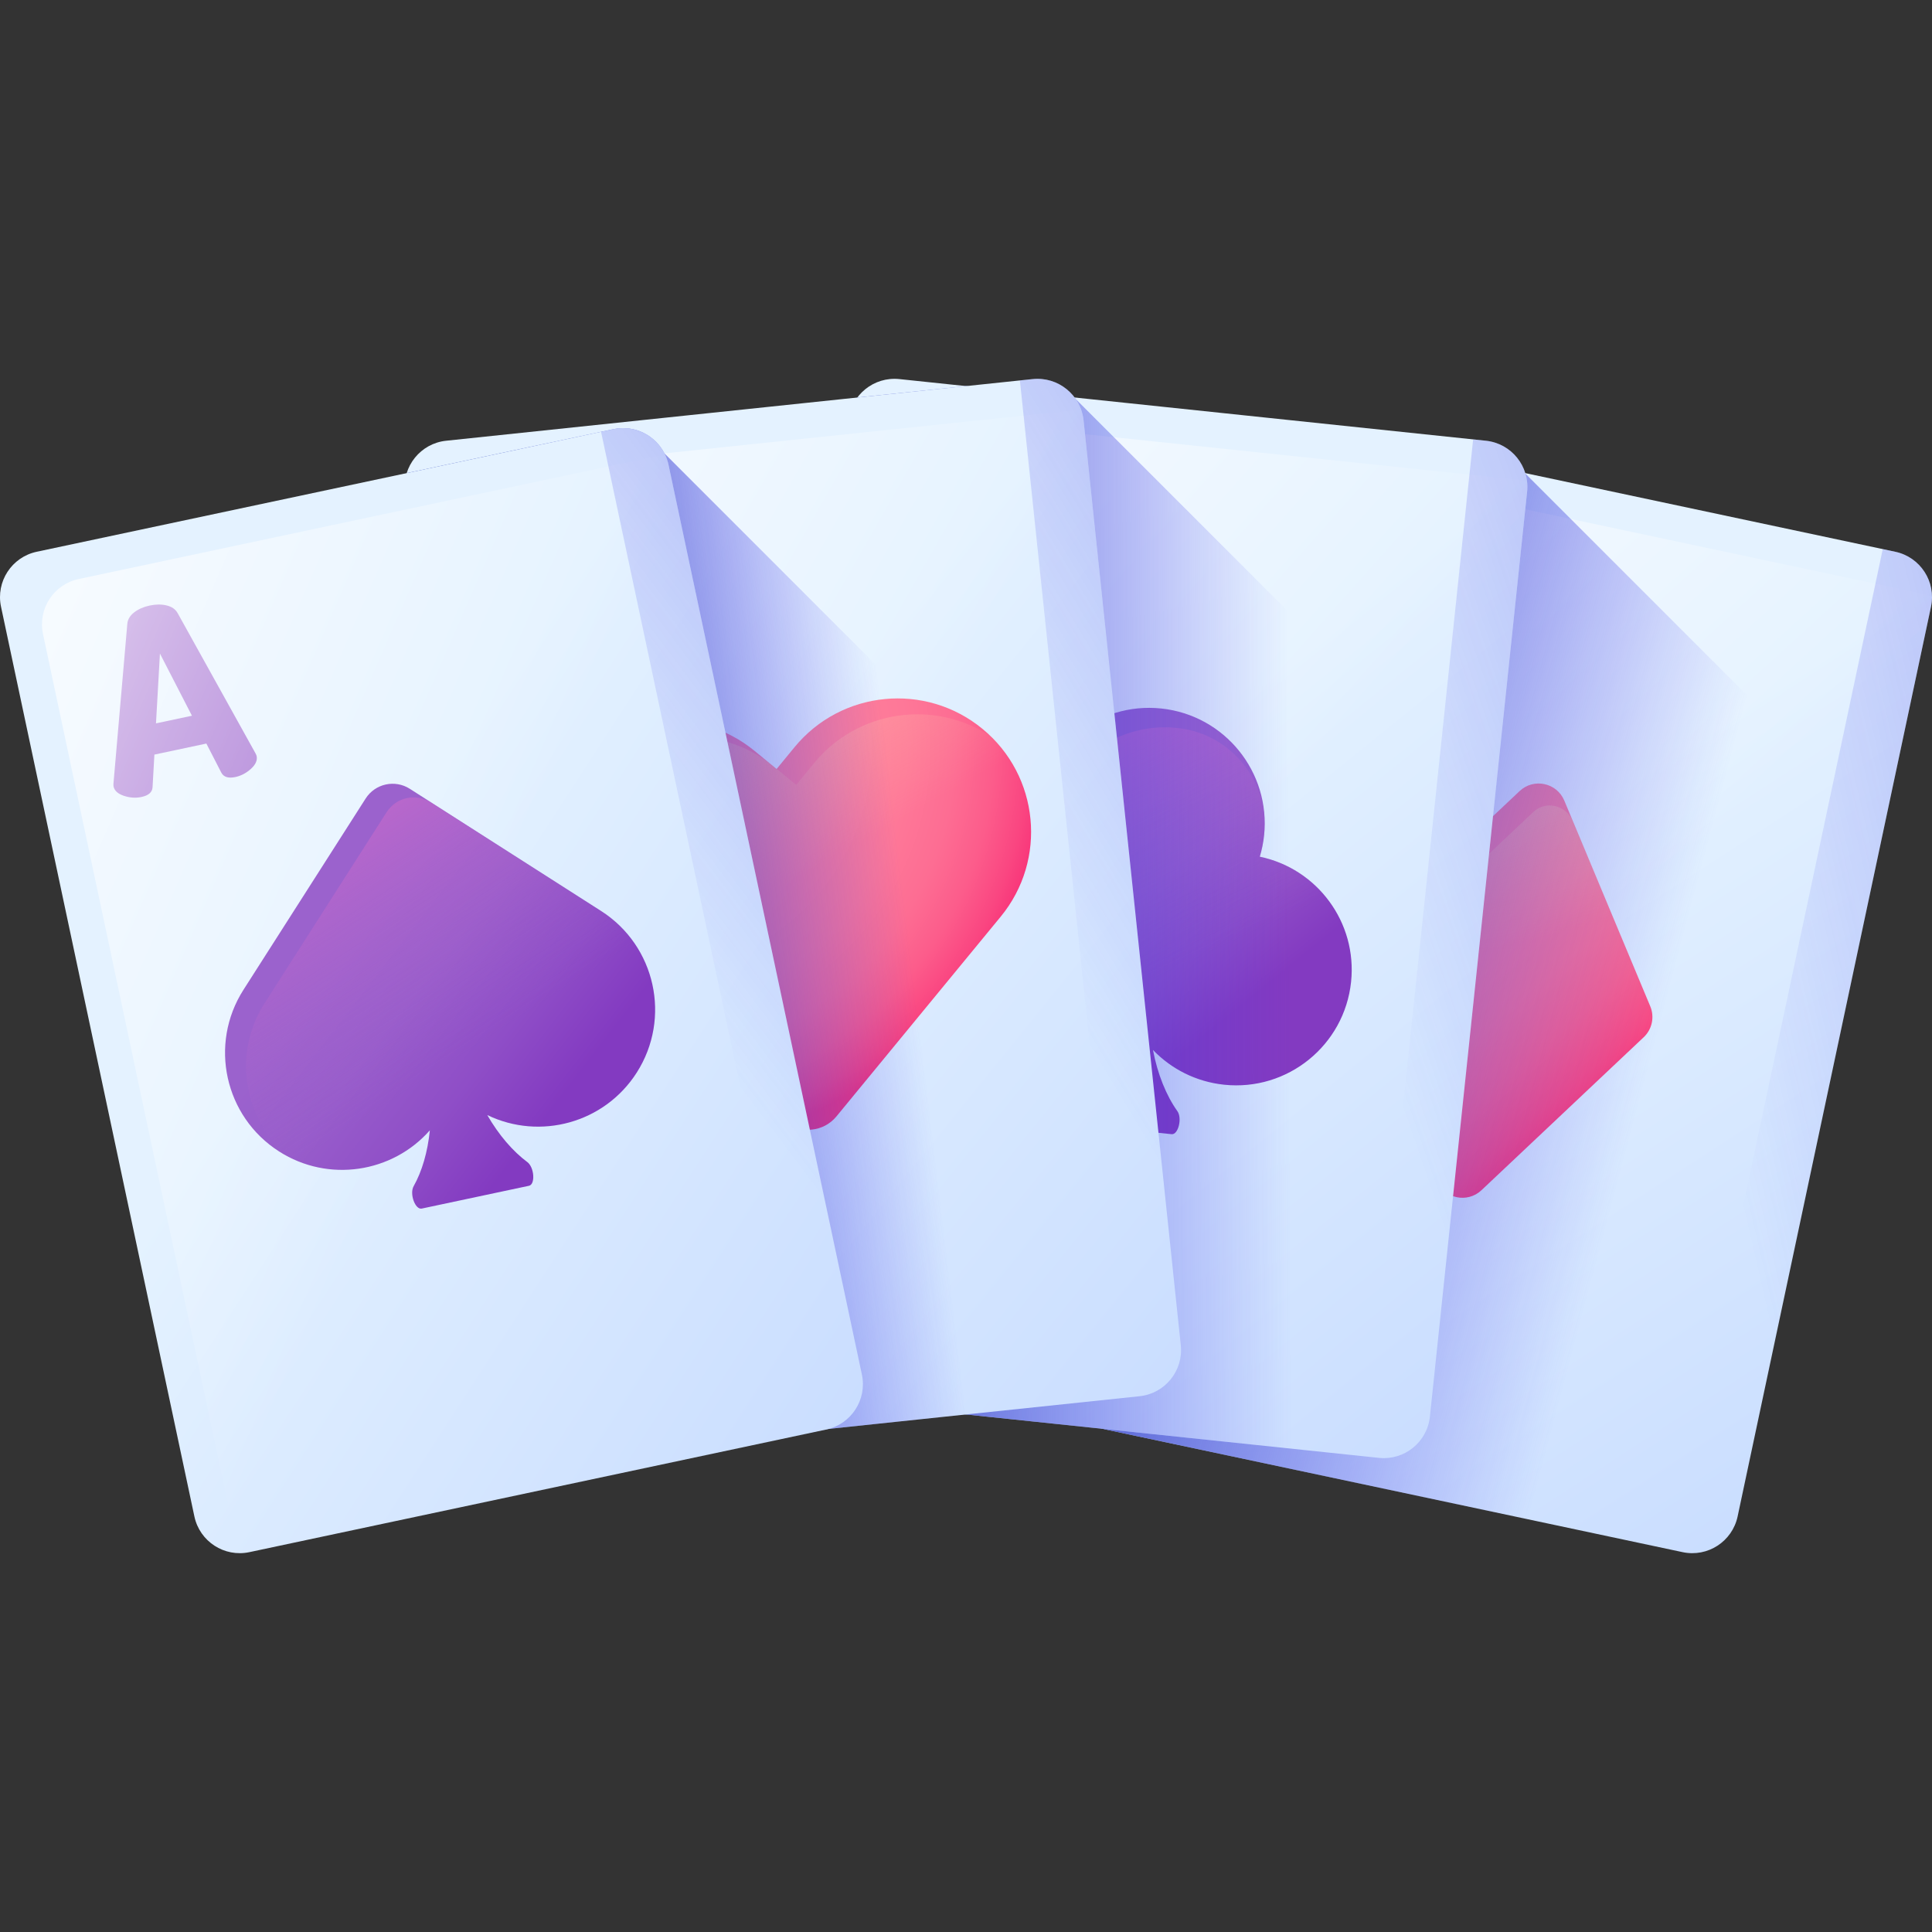 <svg id="Layer_1" enable-background="new 0 0 510 510" height="512" viewBox="0 0 510 510" width="512" xmlns="http://www.w3.org/2000/svg" xmlns:xlink="http://www.w3.org/1999/xlink"><rect x="0" y="0" width="510" height="510" fill="#333333" stroke="none"/><linearGradient id="lg1"><stop offset="0" stop-color="#e4f2ff"/><stop offset="1" stop-color="#b2cbff"/></linearGradient><linearGradient id="SVGID_1_" gradientTransform="matrix(.978 .208 -.208 .978 64.822 -109.577)" gradientUnits="userSpaceOnUse" x1="380.101" x2="630.896" xlink:href="#lg1" y1="272.998" y2="523.794"/><linearGradient id="lg2"><stop offset="0" stop-color="#fff" stop-opacity="0"/><stop offset="1" stop-color="#fff"/></linearGradient><linearGradient id="SVGID_2_" gradientTransform="matrix(.978 .208 -.208 .978 64.822 -109.577)" gradientUnits="userSpaceOnUse" x1="407.053" x2="238.793" xlink:href="#lg2" y1="299.619" y2="179.16"/><linearGradient id="lg3"><stop offset="0" stop-color="#3f3ced" stop-opacity="0"/><stop offset=".28" stop-color="#3c3de4" stop-opacity=".28"/><stop offset=".731" stop-color="#3541cc" stop-opacity=".731"/><stop offset="1" stop-color="#2f43bb"/></linearGradient><linearGradient id="SVGID_3_" gradientTransform="matrix(.978 .208 -.208 .978 64.822 -109.577)" gradientUnits="userSpaceOnUse" x1="459.541" x2="806.037" xlink:href="#lg3" y1="303.058" y2="141.501"/><linearGradient id="SVGID_4_" gradientTransform="matrix(.978 .208 -.208 .978 64.822 -109.577)" gradientUnits="userSpaceOnUse" x1="378.619" x2="433.812" y1="277.021" y2="318.769"><stop offset="0" stop-color="#ff819c"/><stop offset=".27" stop-color="#ff7e9b"/><stop offset=".483" stop-color="#fe7496"/><stop offset=".678" stop-color="#fc638e"/><stop offset=".859" stop-color="#fa4c84"/><stop offset="1" stop-color="#f83479"/></linearGradient><linearGradient id="lg4"><stop offset="0" stop-color="#ffd9a9" stop-opacity="0"/><stop offset="1" stop-color="#fcdbcb"/></linearGradient><linearGradient id="SVGID_5_" gradientTransform="matrix(.978 .208 -.208 .978 64.822 -109.577)" gradientUnits="userSpaceOnUse" x1="397.535" x2="348.498" xlink:href="#lg4" y1="283.485" y2="182.917"/><linearGradient id="SVGID_6_" gradientUnits="userSpaceOnUse" x1="437.058" x2="291.655" xlink:href="#lg3" y1="275.027" y2="236.342"/><linearGradient id="SVGID_7_" gradientTransform="matrix(.995 .105 -.105 .995 28.659 -37.015)" gradientUnits="userSpaceOnUse" x1="278.663" x2="529.452" xlink:href="#lg1" y1="228.403" y2="479.192"/><linearGradient id="SVGID_8_" gradientTransform="matrix(.995 .105 -.105 .995 28.659 -37.015)" gradientUnits="userSpaceOnUse" x1="305.615" x2="137.36" xlink:href="#lg2" y1="255.024" y2="134.569"/><linearGradient id="SVGID_9_" gradientTransform="matrix(.995 .105 -.105 .995 28.659 -37.015)" gradientUnits="userSpaceOnUse" x1="358.103" x2="704.596" xlink:href="#lg3" y1="258.463" y2="96.909"/><linearGradient id="lg5"><stop offset="0" stop-color="#9b62cd"/><stop offset=".3" stop-color="#985dcb"/><stop offset=".672" stop-color="#8f4ec7"/><stop offset="1" stop-color="#833ac1"/></linearGradient><linearGradient id="SVGID_10_" gradientTransform="matrix(.995 .105 -.105 .995 28.659 -37.015)" gradientUnits="userSpaceOnUse" x1="280.391" x2="321.279" xlink:href="#lg5" y1="236.355" y2="277.242"/><linearGradient id="lg6"><stop offset="0" stop-color="#9b62cd" stop-opacity="0"/><stop offset="1" stop-color="#ff75c8"/></linearGradient><linearGradient id="SVGID_11_" gradientTransform="matrix(.995 .105 -.105 .995 28.659 -37.015)" gradientUnits="userSpaceOnUse" x1="304.193" x2="240.008" xlink:href="#lg6" y1="265.406" y2="159.637"/><linearGradient id="SVGID_12_" gradientUnits="userSpaceOnUse" x1="340.373" x2="210.214" xlink:href="#lg3" y1="243.293" y2="243.814"/><linearGradient id="SVGID_13_" gradientTransform="matrix(.995 -.105 .105 .995 -26.069 20.055)" gradientUnits="userSpaceOnUse" x1="189.721" x2="440.512" xlink:href="#lg1" y1="224.671" y2="475.463"/><linearGradient id="SVGID_14_" gradientTransform="matrix(.995 -.105 .105 .995 -26.069 20.055)" gradientUnits="userSpaceOnUse" x1="216.673" x2="48.414" xlink:href="#lg2" y1="251.292" y2="130.834"/><radialGradient id="SVGID_15_" cx="174.228" cy="194.692" gradientTransform="matrix(.954 -.1 .1 .954 -14.549 29.402)" gradientUnits="userSpaceOnUse" r="109.949"><stop offset="0" stop-color="#ff819c"/><stop offset=".474" stop-color="#ff7f9b"/><stop offset=".645" stop-color="#fe7898"/><stop offset=".766" stop-color="#fd6d93"/><stop offset=".865" stop-color="#fc5c8b"/><stop offset=".948" stop-color="#fa4681"/><stop offset="1" stop-color="#f83479"/></radialGradient><linearGradient id="SVGID_16_" gradientTransform="matrix(.995 -.105 .105 .995 -26.069 20.055)" gradientUnits="userSpaceOnUse" x1="215.435" x2="162.906" xlink:href="#lg4" y1="233.935" y2="112.462"/><linearGradient id="SVGID_17_" gradientTransform="matrix(.995 -.105 .105 .995 -26.069 20.055)" gradientUnits="userSpaceOnUse" x1="269.157" x2="615.636" xlink:href="#lg3" y1="254.728" y2="93.18"/><linearGradient id="SVGID_18_" gradientUnits="userSpaceOnUse" x1="239.1" x2="147.547" xlink:href="#lg3" y1="239.977" y2="250.95"/><linearGradient id="SVGID_19_" gradientTransform="matrix(.978 -.208 .208 .978 -53.65 3.097)" gradientUnits="userSpaceOnUse" x1="89.051" x2="339.847" xlink:href="#lg1" y1="266.498" y2="517.294"/><linearGradient id="SVGID_20_" gradientTransform="matrix(.978 -.208 .208 .978 -53.65 3.097)" gradientUnits="userSpaceOnUse" x1="116.003" x2="-52.257" xlink:href="#lg2" y1="293.119" y2="172.659"/><linearGradient id="SVGID_21_" gradientTransform="matrix(.978 -.208 .208 .978 -53.65 3.097)" gradientUnits="userSpaceOnUse" x1="168.491" x2="514.987" xlink:href="#lg3" y1="296.557" y2="135.001"/><linearGradient id="SVGID_22_" gradientTransform="matrix(.978 -.208 .208 .978 -53.65 3.097)" gradientUnits="userSpaceOnUse" x1="89.116" x2="133.556" xlink:href="#lg5" y1="273.716" y2="326.17"/><linearGradient id="SVGID_23_" gradientTransform="matrix(.978 -.208 .208 .978 -53.65 3.097)" gradientUnits="userSpaceOnUse" x1="114.463" x2="70.368" xlink:href="#lg6" y1="305.999" y2="191.104"/><path d="m444.173 409.73-152.27-32.366c-6.611-1.405-10.831-7.903-9.426-14.514l51.044-240.141c1.405-6.611 7.903-10.831 14.514-9.425l152.27 32.366c6.611 1.405 10.831 7.903 9.426 14.514l-51.043 240.141c-1.407 6.61-7.905 10.83-14.515 9.425z" fill="url(#SVGID_1_)"/><path d="m341.361 178.126c.028-.13.121-.359.282-.688l20.521-37.085c.576-1.009 1.545-1.676 2.905-1.999 1.359-.322 2.841-.313 4.445.027 1.603.341 2.961.935 4.071 1.783 1.111.848 1.724 1.851 1.841 3.007l3.727 42.239c.013.366.006.613-.022.743-.24 1.128-1.152 1.953-2.735 2.476-1.584.524-3.134.625-4.651.302-1.864-.396-2.836-1.259-2.915-2.59l-.483-8.596-13.717-2.916-3.938 7.656c-.615 1.184-1.853 1.577-3.716 1.181-1.518-.323-2.893-1.045-4.126-2.168-1.232-1.12-1.729-2.245-1.489-3.372zm17.008-10.653 9.491 2.017-1.042-18.431z" fill="#9b62cd"/><path d="m355.231 124.365c-6.611-1.405-13.109 2.815-14.514 9.425l-51.043 240.141c-.186.876-.267 1.75-.263 2.611.785.354 1.616.635 2.492.821l152.27 32.366c6.611 1.405 13.109-2.815 14.514-9.426l51.043-240.14c.186-.877.267-1.75.263-2.611-.785-.354-1.616-.635-2.492-.822z" fill="url(#SVGID_2_)"/><path d="m500.305 145.65-3.301-.702-50.342 236.839c-1.405 6.611-7.903 10.831-14.514 9.426l-148.969-31.664-.702 3.301c-1.405 6.611 2.815 13.109 9.425 14.514l152.27 32.366c6.611 1.405 13.109-2.815 14.514-9.426l51.043-240.14c1.406-6.611-2.814-13.109-9.424-14.514z" fill="url(#SVGID_3_)"/><path d="m401.134 208.827-42.819 40.38c-2.222 2.095-2.913 5.348-1.736 8.166l22.693 54.305c1.977 4.73 8.072 6.026 11.802 2.508l42.819-40.38c2.222-2.095 2.913-5.348 1.736-8.165l-22.693-54.305c-1.977-4.73-8.073-6.026-11.802-2.509z" fill="url(#SVGID_4_)"/><path d="m415.198 216.75c-1.64-3.924-6.617-5.452-9.958-2.821-.174.137-.343.283-.508.439l-39.845 37.576c-4.011 3.783-5.259 9.654-3.133 14.741l20.147 48.213c2.711 1.846 6.532 1.779 9.173-.712l42.819-40.38c2.222-2.095 2.913-5.348 1.736-8.166z" fill="url(#SVGID_5_)"/><path d="m402.508 124.862-54.473-11.579c-6.611-1.405-13.109 2.815-14.514 9.425l-51.044 240.142c-1.405 6.611 2.815 13.109 9.425 14.514l152.27 32.366c6.611 1.405 13.109-2.815 14.514-9.426l38.436-180.827z" fill="url(#SVGID_6_)"/><path d="m364.011 384.842-154.819-16.272c-6.721-.706-11.597-6.728-10.891-13.449l25.662-244.161c.706-6.721 6.728-11.597 13.449-10.891l154.819 16.272c6.721.706 11.597 6.728 10.891 13.449l-25.662 244.161c-.706 6.722-6.728 11.598-13.449 10.891z" fill="url(#SVGID_7_)"/><path d="m237.553 165.254c.014-.132.083-.369.208-.713l16.532-39.027c.468-1.064 1.362-1.828 2.68-2.291s2.792-.609 4.423-.437c1.629.171 3.042.621 4.235 1.347 1.193.727 1.908 1.66 2.145 2.798l8.122 41.618c.051.363.07.609.056.741-.12 1.146-.941 2.063-2.461 2.749-1.52.687-3.052.949-4.594.787-1.895-.199-2.952-.956-3.169-2.271l-1.379-8.498-13.946-1.466-3.116 8.026c-.488 1.241-1.678 1.761-3.572 1.562-1.543-.162-2.986-.737-4.33-1.725-1.343-.987-1.955-2.054-1.834-3.2zm15.802-12.373 9.65 1.014-2.963-18.221z" fill="#9b62cd"/><path d="m245.728 110.338c-6.721-.706-12.743 4.17-13.449 10.891l-25.662 244.161c-.094.891-.083 1.768.011 2.624.818.27 1.674.463 2.565.556l154.819 16.272c6.721.706 12.743-4.169 13.449-10.891l25.662-244.16c.094-.891.083-1.768-.011-2.624-.818-.27-1.673-.463-2.565-.556z" fill="url(#SVGID_8_)"/><path d="m392.231 116.342-3.357-.353-25.31 240.804c-.706 6.721-6.728 11.598-13.449 10.891l-151.462-15.919-.353 3.356c-.706 6.721 4.17 12.743 10.891 13.449l154.819 16.272c6.721.706 12.743-4.169 13.449-10.891l25.662-244.16c.708-6.722-4.168-12.743-10.89-13.449z" fill="url(#SVGID_9_)"/><path d="m332.554 226.148c.539-1.797.926-3.667 1.13-5.601 1.761-16.753-10.393-31.761-27.146-33.522s-31.761 10.393-33.522 27.146c-.203 1.934-.213 3.843-.06 5.713-15.475-.073-28.79 11.595-30.442 27.314-1.761 16.753 10.393 31.761 27.146 33.522 7.271.764 14.212-1.095 19.885-4.812-2.374 5.884-5.626 10.855-9.268 14.195-1.689 1.549-1.533 6.086.215 6.27l28.787 3.026c1.749.184 2.844-4.222 1.514-6.088-2.914-4.089-5.229-9.761-6.439-16.148 4.81 4.998 11.337 8.395 18.775 9.177 16.753 1.761 31.761-10.393 33.522-27.146 1.653-15.718-8.945-29.9-24.097-33.046z" fill="url(#SVGID_10_)"/><path d="m356.651 259.19c-1.761 16.758-16.769 28.91-33.517 27.15-7.444-.782-13.966-4.179-18.776-9.181 1.21 6.389 3.518 12.064 6.436 16.153 1.328 1.867.229 6.267-1.517 6.083l-28.782-3.025c-1.746-.184-1.907-4.716-.219-6.266 1.538-1.411 3.009-3.109 4.361-5.051 1.871-2.65 3.537-5.746 4.907-9.142-5.668 3.717-12.617 5.573-19.889 4.808-.072-.008-.144-.015-.216-.023-13.928-1.562-24.152-14.192-22.788-28.14.007-.075.015-.15.023-.226 1.652-15.718 14.968-27.382 30.436-27.31-.151-1.868-.143-3.778.06-5.715 1.76-16.748 16.769-28.91 33.526-27.149.464.049.924.108 1.38.176 12.991 1.96 22.51 13.715 21.724 26.829-.027.46-.065.921-.114 1.384-.204 1.937-.593 3.807-1.129 5.603 1.727.365 3.402.869 4.994 1.509 6.004 2.358 11.014 6.561 14.406 11.838 3.645 5.633 5.45 12.509 4.694 19.695z" fill="url(#SVGID_11_)"/><path d="m209.192 368.57 154.819 16.272c6.721.706 12.743-4.17 13.449-10.891l16.655-158.462-110.127-110.127c-.1-.147-.208-.288-.314-.43l-28.678-3.014-28.663 3.013c-1.275 1.706-2.132 3.758-2.37 6.03l-25.662 244.161c-.706 6.72 4.17 12.742 10.891 13.448z" fill="url(#SVGID_12_)"/><path d="m300.811 368.569-154.818 16.274c-6.721.707-12.743-4.169-13.449-10.891l-25.666-244.16c-.707-6.721 4.169-12.743 10.891-13.449l154.818-16.274c6.721-.706 12.743 4.169 13.449 10.891l25.666 244.16c.707 6.721-4.169 12.742-10.891 13.449z" fill="url(#SVGID_13_)"/><path d="m131.459 180.074c-.014-.132.004-.378.056-.741l8.056-41.611c.236-1.138.952-2.071 2.145-2.798s2.605-1.176 4.236-1.347c1.629-.171 3.105-.026 4.423.437s2.211 1.227 2.68 2.291l16.598 39.02c.125.344.195.581.209.713.12 1.146-.492 2.213-1.836 3.2-1.344.988-2.788 1.563-4.329 1.725-1.895.199-3.086-.321-3.572-1.562l-3.116-8.026-13.946 1.466-1.379 8.498c-.219 1.316-1.275 2.072-3.169 2.271-1.543.162-3.074-.1-4.594-.787-1.521-.687-2.341-1.603-2.462-2.749zm12.884-15.388 9.65-1.014-6.687-17.207z" fill="#9b62cd"/><path d="m128.037 124.658c-6.721.707-11.597 6.728-10.891 13.449l25.666 244.16c.094.891.287 1.747.556 2.565.856.094 1.733.105 2.624.011l154.819-16.274c6.721-.706 11.597-6.728 10.891-13.449l-25.666-244.16c-.094-.891-.287-1.747-.556-2.565-.856-.094-1.733-.105-2.624-.011z" fill="url(#SVGID_14_)"/><path d="m220.787 294.72 43.379-52.754c12.356-15.027 10.191-37.224-4.835-49.581-15.027-12.356-37.225-10.191-49.581 4.835l-4.747 5.773-5.773-4.747c-15.027-12.356-37.225-10.191-49.581 4.835-12.356 15.026-10.191 37.224 4.835 49.58l52.754 43.379c4.107 3.378 10.173 2.786 13.549-1.32z" fill="url(#SVGID_15_)"/><path d="m159.659 256.853 48.373 39.777c4.062 2.7 9.59 1.94 12.755-1.909l43.379-52.754c11.71-14.241 10.369-34.919-2.594-47.56-14.862-9.86-35.072-7.071-46.647 7.005l-4.747 5.773-5.143-4.229-.032.039-2.074-1.705c-14.973-11.054-36.148-8.559-48.105 5.983-12.356 15.026-10.191 37.224 4.835 49.58z" fill="url(#SVGID_16_)"/><path d="m272.587 100.069-3.357.353 25.313 240.804c.707 6.721-4.169 12.743-10.891 13.449l-151.462 15.922.353 3.356c.707 6.721 6.728 11.597 13.449 10.891l154.819-16.274c6.721-.706 11.597-6.728 10.891-13.449l-25.666-244.16c-.706-6.723-6.728-11.599-13.449-10.892z" fill="url(#SVGID_17_)"/><path d="m161.965 113.284-54.606 11.607c-.478 1.539-.66 3.197-.481 4.902l25.666 244.16c.707 6.721 6.728 11.597 13.449 10.891l154.819-16.274c6.721-.707 11.597-6.728 10.891-13.449l-11.645-110.778-124.672-124.673c-2.459-4.797-7.895-7.561-13.421-6.386z" fill="url(#SVGID_18_)"/><path d="m218.097 377.364-152.27 32.366c-6.611 1.405-13.109-2.815-14.514-9.426l-51.043-240.14c-1.405-6.611 2.815-13.109 9.425-14.514l152.27-32.366c6.611-1.405 13.109 2.815 14.514 9.425l51.043 240.141c1.406 6.611-2.814 13.109-9.425 14.514z" fill="url(#SVGID_19_)"/><path d="m29.972 207.601c-.028-.13-.035-.377-.022-.743l3.663-42.226c.116-1.156.73-2.16 1.841-3.007 1.111-.848 2.468-1.442 4.072-1.783 1.603-.341 3.085-.35 4.444-.027 1.36.323 2.327.99 2.905 1.999l20.585 37.071c.16.329.255.557.282.687.24 1.128-.258 2.253-1.491 3.375-1.234 1.123-2.609 1.846-4.125 2.168-1.864.396-3.103.003-3.716-1.18l-3.938-7.656-13.717 2.916-.483 8.596c-.08 1.331-1.052 2.194-2.915 2.59-1.518.323-3.068.222-4.651-.302-1.583-.525-2.494-1.351-2.734-2.478zm11.205-16.651 9.491-2.017-8.449-16.414z" fill="#9b62cd"/><path d="m20.777 152.846c-6.611 1.405-10.831 7.903-9.426 14.514l51.044 240.141c.186.877.468 1.707.821 2.492.861.004 1.734-.077 2.611-.263l152.27-32.366c6.611-1.405 10.831-7.903 9.425-14.514l-51.043-240.14c-.186-.877-.468-1.708-.821-2.493-.861-.004-1.735.077-2.611.263z" fill="url(#SVGID_20_)"/><path d="m161.965 113.284-3.301.702 50.342 236.839c1.405 6.611-2.815 13.109-9.425 14.514l-148.969 31.664.702 3.301c1.405 6.611 7.903 10.831 14.514 9.425l152.27-32.366c6.611-1.405 10.831-7.903 9.425-14.514l-51.043-240.14c-1.406-6.61-7.904-10.83-14.515-9.425z" fill="url(#SVGID_21_)"/><path d="m158.67 240.474-50.49-32.251c-3.93-2.51-9.151-1.36-11.661 2.57l-32.251 50.49c-9.187 14.382-4.975 33.487 9.406 42.674 13.014 8.313 29.894 5.654 39.795-5.583-.575 5.691-2.06 10.828-4.284 14.763-1.128 1.995.423 6.262 2.143 5.897l28.313-6.018c1.72-.365 1.401-4.894-.441-6.258-3.806-2.819-7.537-7.146-10.571-12.411 13.898 6.716 30.933 2.132 39.448-11.198 9.186-14.383 4.975-33.488-9.407-42.675z" fill="url(#SVGID_22_)"/><path d="m172.259 260.089c1.628 7.659.367 15.942-4.182 23.06-8.518 13.328-25.555 17.91-39.45 11.201 1.52 2.63 3.207 5.028 4.996 7.12s3.679 3.878 5.578 5.289c1.84 1.365 2.154 5.889.437 6.254l-28.308 6.017c-1.718.365-3.271-3.896-2.145-5.891.835-1.472 1.566-3.109 2.188-4.889l-.002-.009c1.028-2.965 1.74-6.305 2.102-9.865-4.48 5.092-10.404 8.421-16.74 9.768-6.702 1.424-13.874.634-20.337-2.633-.021-.005-.03-.003-.023-.015-12.063-9.767-15.107-27.23-6.562-40.612l32.246-50.49c2.51-3.928 7.728-5.086 11.666-2.578l46.383 29.636c6.45 4.633 10.607 11.362 12.153 18.637z" fill="url(#SVGID_23_)"/></svg>